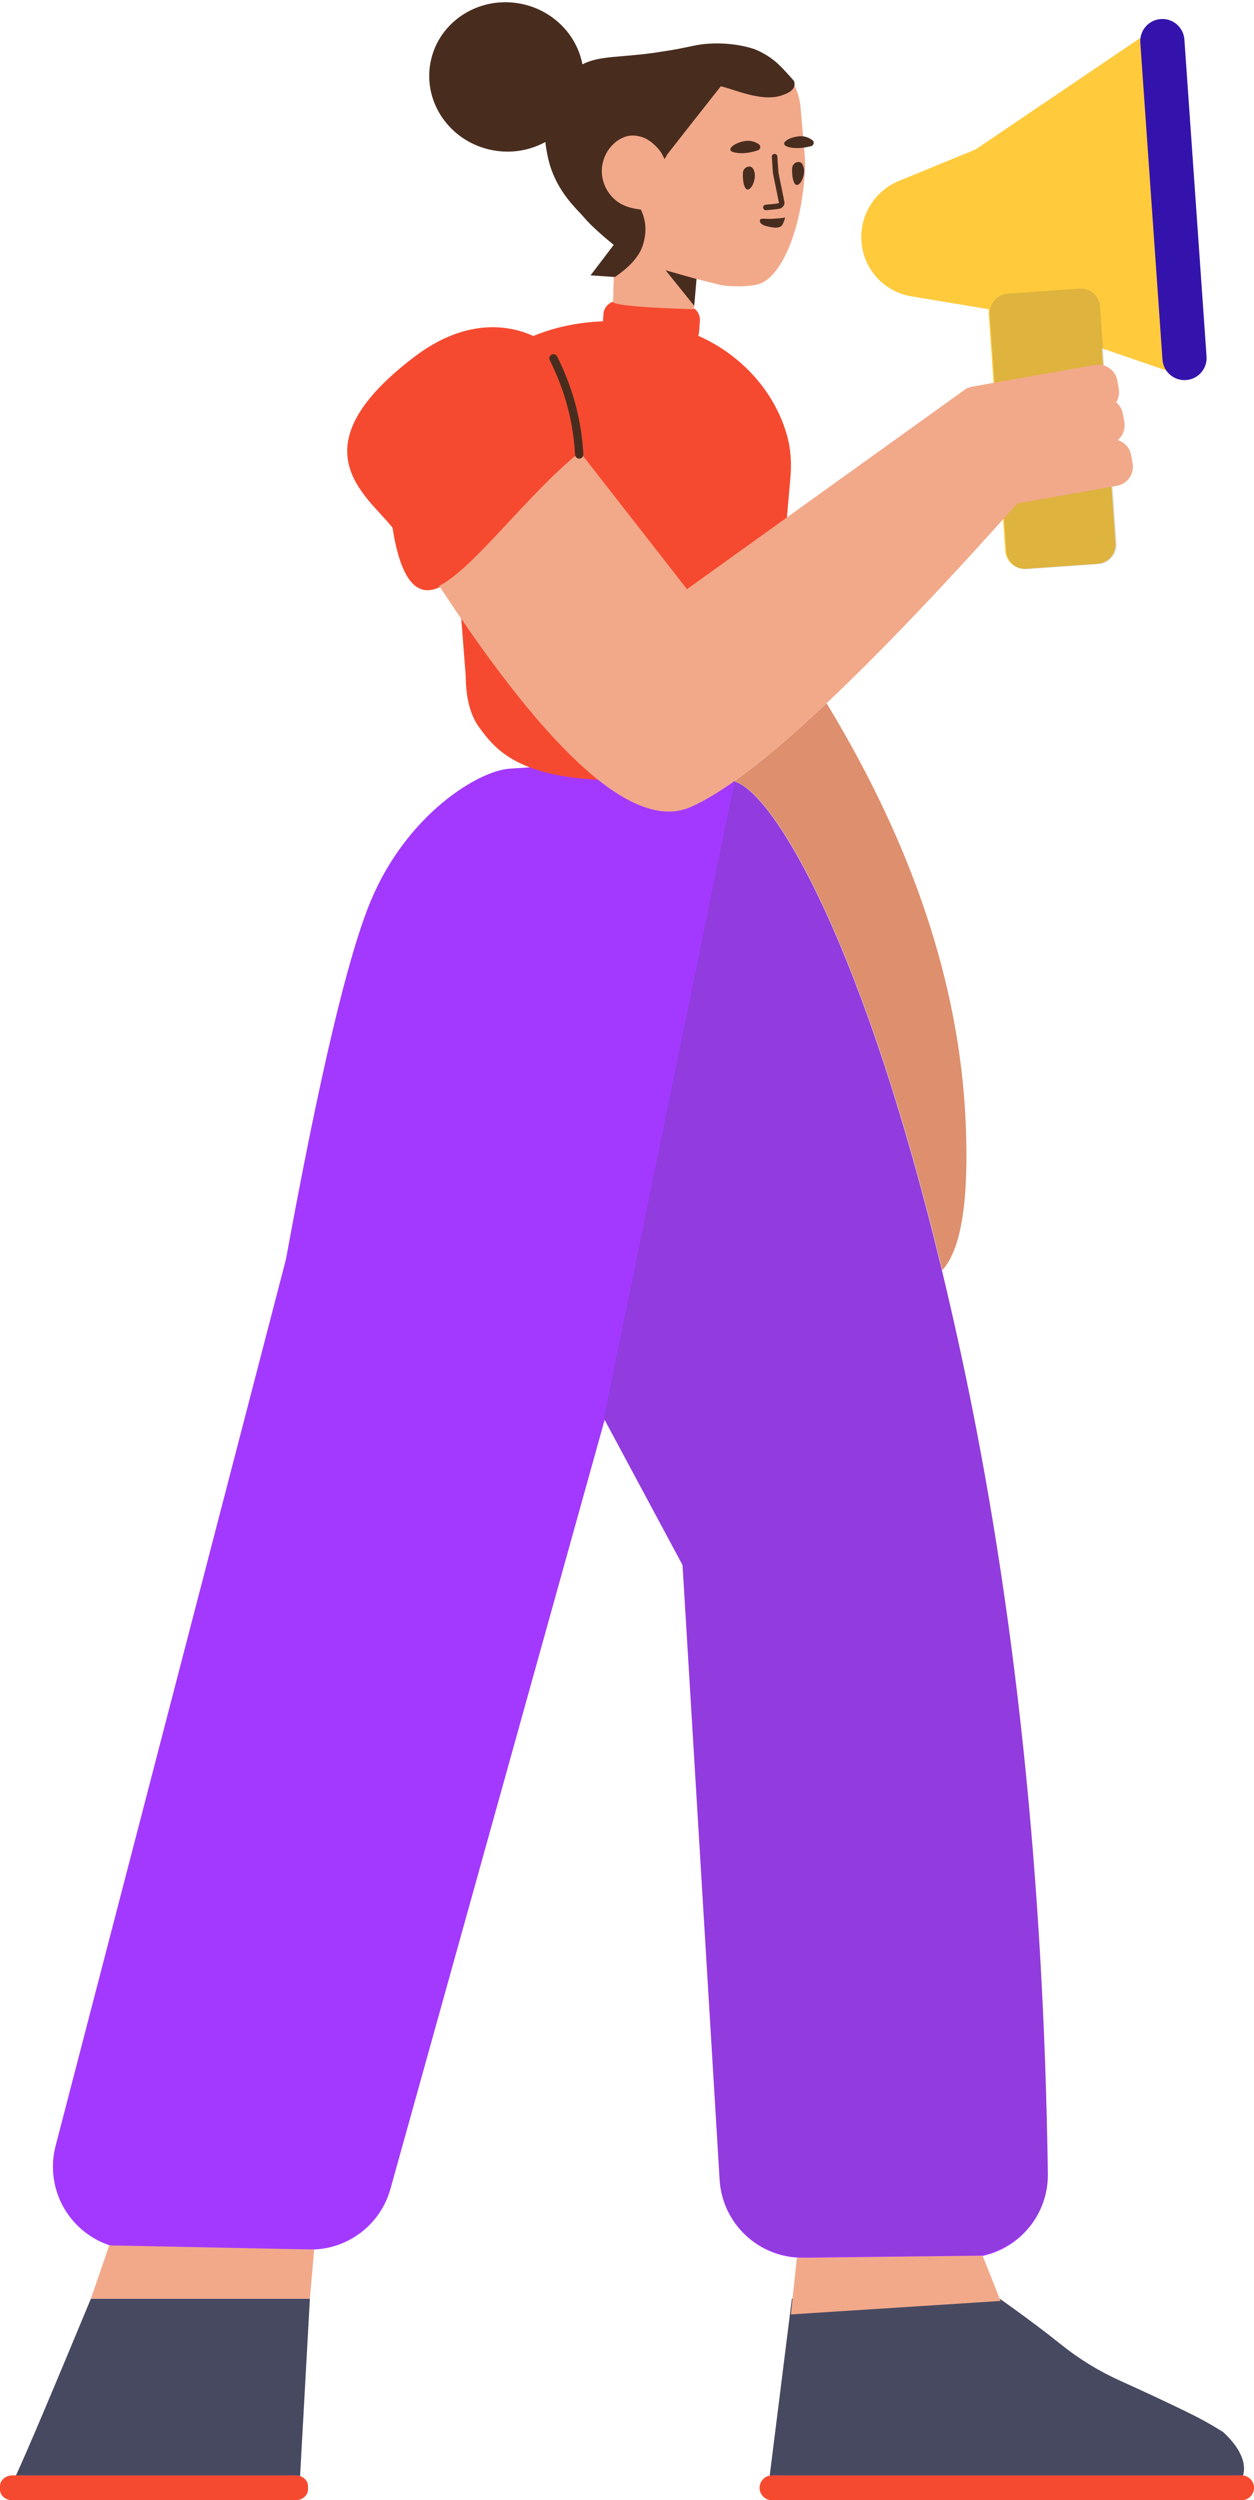 <?xml version="1.0" encoding="UTF-8"?> <svg xmlns="http://www.w3.org/2000/svg" width="454" height="905" viewBox="0 0 454 905" fill="none"> <path d="M4.5 905C2 905 0 903.269 0 901.192V899.808C0 897.731 2.1 896 4.5 896H107C109.5 896 111.5 897.731 111.5 899.808V901.192C111.5 903.269 109.4 905 107 905H4.5ZM279.5 896H449.5C451.985 896 454 898.015 454 900.5C454 902.985 451.985 905 449.5 905H279.5C277.015 905 275 902.985 275 900.5C275 898.015 277.015 896 279.5 896Z" fill="#F64A30"></path> <path d="M450.034 896.031C449.859 896.011 449.681 896 449.5 896H279.5C279.215 896 278.937 896.026 278.666 896.077L286.699 832H361.9C369.131 837.149 375.098 841.549 379.8 845.2C381.185 846.275 382.55 847.355 383.894 848.439C390.535 853.794 397.834 858.277 405.612 861.779C413.341 865.258 421.071 868.866 428.8 872.6C433.6 874.9 438.2 877.4 442.8 880.3C445 882.3 448.9 886.3 450.1 891.1C450.3 891.9 450.3 892.7 450.4 893.4C450.4 894.338 450.261 895.219 450.034 896.031ZM108.643 896.263C108.135 896.093 107.581 896 107 896H5.787C9.838 887.216 18.876 865.9 32.9 832.052H112.197L108.643 896.263Z" fill="#474961"></path> <path d="M218.904 513.949L141.352 792.313C137.738 805.287 125.92 814.262 112.453 814.262H49.164C32.596 814.262 19.164 800.83 19.164 784.262C19.164 781.716 19.488 779.18 20.129 776.716L103.531 455.792C115.718 389.114 125.964 345.849 134.27 325.999C147.38 294.668 173.219 279.033 184.416 278.239C237.209 274.497 264.438 276.066 266.101 282.947C280.397 287.15 317.023 346.416 348.201 491.455C367.467 581.081 377.853 679.539 379.358 786.828C379.59 803.395 366.348 817.014 349.781 817.246C349.637 817.248 349.493 817.249 349.348 817.249L290.466 817.224C274.605 817.217 261.489 804.864 260.534 789.031L247.102 566.503L218.904 513.949Z" fill="#A339FF"></path> <path d="M398.935 126.092L403.865 196.597C404.135 200.454 401.227 203.799 397.37 204.068L371.434 205.882C367.577 206.152 364.232 203.244 363.962 199.387L357.963 113.597C357.926 113.068 357.949 112.548 358.026 112.045L357.474 111.856L329.948 107.274C320.331 105.674 312.966 97.851 311.947 88.156L311.944 88.13C310.923 78.418 316.427 69.196 325.459 65.483L353.232 54.067L413.739 13.113C414.768 12.416 415.964 12.006 417.205 11.925C421.062 11.672 424.394 14.595 424.647 18.452L431.767 127.108C431.828 128.033 431.704 128.962 431.403 129.839C430.147 133.495 426.166 135.442 422.509 134.186L398.935 126.092Z" fill="#FFCB3D"></path> <path opacity="0.177" d="M390.792 104.466L364.855 106.28C360.998 106.549 358.091 109.894 358.36 113.751L364.359 199.542C364.629 203.398 367.974 206.306 371.831 206.036L397.767 204.223C401.624 203.953 404.532 200.608 404.262 196.751L398.263 110.961C397.993 107.104 394.648 104.196 390.792 104.466Z" fill="#444444"></path> <path d="M428.799 14.316C428.491 9.908 424.668 6.585 420.261 6.893C415.853 7.201 412.53 11.024 412.838 15.432L420.86 130.152C421.169 134.559 424.991 137.882 429.399 137.574C433.806 137.266 437.13 133.443 436.821 129.035L428.799 14.316Z" fill="#3413AD"></path> <path d="M252.78 121.536C268.891 128.648 280.54 142.153 284.88 157.425C286.378 162.625 286.658 168.225 286.097 173.625L279.919 243.925C279.825 245.025 279.732 246.025 279.732 247.125C279.638 252.325 278.608 258.725 274.583 264.025C268.779 271.825 259.793 282.825 222.35 282.425C187.528 282.025 179.197 271.025 173.581 263.425C169.556 258.025 168.713 250.625 168.62 245.625C168.62 244.525 168.526 243.525 168.432 242.425L165.761 208.088C163.217 210.177 160.85 211.785 158.697 212.739C150.473 216.382 144.943 209.142 142.106 191.017C133.067 179.364 106.345 162.38 149.96 129.201C166.308 116.765 181.5 116.39 193.092 121.614C200.572 118.511 209.093 116.659 218.288 116.291L218.474 113.63C218.667 110.876 221.056 108.799 223.811 108.991L248.75 110.735C251.505 110.928 253.582 113.317 253.389 116.072L253.11 120.062C253.074 120.581 252.96 121.076 252.78 121.536Z" fill="#F64A30"></path> <path d="M32.9 832.052L39.55 812.751L113.746 814.262L112.197 832.052H32.9ZM341.128 459.793C311.559 337.097 279.119 286.325 266.038 282.896C266.027 282.832 266.015 282.768 266 282.704C275.326 276.078 286.416 266.704 299.27 254.584C330.601 306.157 347.375 356.578 349.592 405.847C350.872 434.291 348.051 452.273 341.128 459.793ZM350.268 140.515C350.837 140.239 351.452 140.037 352.106 139.922L396.422 132.108C400.229 131.436 403.86 133.978 404.531 137.786L405.052 140.74C405.362 142.497 404.987 144.216 404.12 145.624C405.347 146.646 406.232 148.09 406.531 149.786L407.052 152.74C407.501 155.283 406.515 157.747 404.677 159.303C407.116 160.048 409.058 162.103 409.531 164.786L410.052 167.74C410.724 171.547 408.181 175.178 404.374 175.849L368.327 182.205C311.457 245.968 271.991 282.623 249.929 292.171C229.937 300.823 199.627 274.114 159 212.044C171.362 205.868 190.365 179.67 209.26 164.166C209.497 163.971 209.726 163.771 209.947 163.565L248.725 213.269C316.383 164.681 350.212 140.387 350.212 140.387L350.268 140.515ZM251.849 100.922L251.236 111.937C233.654 111.403 223.884 110.581 221.924 109.47L222.513 91.174L221.925 84.198L222.432 78.549L230.555 79.4L230.962 78.464C230.855 78.371 230.848 78.271 230.848 78.271C230.479 77.295 229.526 76.559 228.728 76.615C226.897 76.242 224.134 75.433 221.679 73.299C218.257 70.23 215.992 65.076 217.225 59.776C218.373 54.684 218.75 46.636 223.545 46.401C226.245 46.313 230.535 46.223 230.848 46.401C231.162 46.58 237.758 50.923 237.49 48.535C237.312 46.944 236.384 38.455 234.707 23.068C234.595 21.471 235.695 19.991 237.284 19.78C240.17 19.478 242.935 18.884 245.779 17.983C248.844 17.368 251.018 16.915 251.709 16.766C256.548 15.726 265.348 15.412 273.352 18.06C276.755 19.426 280.108 21.497 283.025 24.501C283.779 25.25 284.547 26.199 285.315 27.147C285.535 27.433 285.756 27.718 285.983 28.103C288.216 31.355 289.585 35.169 289.864 39.159L291.412 56.995C291.438 58.797 291.563 60.593 291.389 62.41C289.952 84.865 282.183 101.347 273.98 103.023C272.997 103.292 267.645 104.168 261.162 103.217C260.55 103.06 261.063 103.224 252.288 101.031C252.141 100.995 251.994 100.958 251.849 100.922ZM286.331 837.737L288.507 817.249L355.733 816.47L362.25 832.865L286.331 837.737Z" fill="#F2A98A"></path> <path opacity="0.177" d="M218.63 513.301L265.809 283.485C265.817 283.266 265.802 283.052 265.763 282.843C279.756 286.002 316.793 345 348.277 491.458C367.59 581.304 377.959 679.802 379.383 786.952C379.597 803.039 366.728 816.254 350.641 816.468C350.512 816.469 350.383 816.47 350.254 816.47C341.385 816.47 321.577 816.621 290.832 816.924C274.852 817.081 261.554 804.685 260.591 788.733L247.178 566.506L218.63 513.301Z" fill="#444444"></path> <path opacity="0.2" d="M341.128 459.792C311.559 337.097 279.119 286.325 266.038 282.895C266.028 282.831 266.015 282.767 266 282.704C275.326 276.078 286.416 266.704 299.27 254.583C330.601 306.157 347.375 356.578 349.592 405.846C350.872 434.291 348.051 452.273 341.128 459.792Z" fill="#8C2A00"></path> <path d="M251.34 110.698L240.98 97.84L252.177 101L251.34 110.698Z" fill="#482D1F"></path> <path d="M240.623 57.584L239.475 55.414C239.475 55.414 237.656 52.333 234.004 50.283C233.691 50.104 231.406 48.961 228.705 49.05C223.91 49.285 219.408 53.709 218.26 58.802C216.927 64.108 219.192 69.262 222.607 72.231C226.03 75.3 230.669 75.644 231.987 75.852L232.016 75.85C234.019 80.002 234.21 84.443 232.586 89.172C231.181 93.267 227.27 97.133 222.631 100.27L213.802 99.676L222.196 88.633C219.004 86.061 214.121 81.918 211.213 78.441C208.916 75.695 201.565 69.493 198.675 58.267C198.367 56.93 197.764 54.478 197.437 51.391C191.836 54.475 185.08 55.686 178.207 54.35C163.027 51.4 153.028 37.142 155.873 22.504C158.718 7.866 173.33 -1.608 188.51 1.343C200.196 3.614 208.811 12.586 210.861 23.274C217.229 20.113 223.459 20.94 236.936 19.102C238.126 18.919 240.108 18.58 242.687 18.199C243.778 18.023 244.668 17.86 245.559 17.698C248.624 17.082 250.798 16.63 251.489 16.481C256.328 15.441 265.128 15.126 273.132 17.774C276.535 19.14 279.888 21.211 282.805 24.215C283.559 24.965 286.734 28.415 287.502 29.363C288.449 32.602 285.033 33.873 282.681 34.639C275.325 36.958 265.003 31.976 260.943 31.257C254.404 39.534 247.958 47.703 241.519 55.972C241.232 56.471 240.933 57.01 240.623 57.584ZM293.648 52.906C291.672 53.41 288.597 53.972 285.859 53.315C281.297 52.252 285.56 49.525 289.655 49.31C291.652 49.206 293.197 50.026 294.138 50.778C294.968 51.335 294.636 52.654 293.648 52.906ZM274.41 54.401C272.474 55.042 269.445 55.816 266.457 55.277C261.845 54.634 265.895 51.517 269.964 51.017C272.049 50.761 273.647 51.472 274.638 52.156C275.617 52.741 275.378 54.081 274.41 54.401Z" fill="#482D1F"></path> <path d="M286.779 61.026C286.774 59.822 287.683 58.739 288.878 58.634C289.675 58.564 290.407 58.902 290.82 60.171C291.995 63.28 289.416 68.224 287.873 66.652C286.872 65.535 286.728 62.737 286.779 61.026ZM268.956 62.686C268.951 61.482 269.86 60.398 271.055 60.294C271.852 60.224 272.584 60.562 272.996 61.83C274.172 64.94 271.593 69.883 270.05 68.312C269.049 67.195 268.905 64.397 268.956 62.686ZM277.945 81.973C277.235 81.81 275.512 81.399 275.154 80.317C275.144 80.117 275.028 79.823 275.118 79.618C275.481 78.898 276.7 79.234 278.503 79.24C281.704 79.172 284.284 78.737 284.284 78.737C284.284 78.737 283.69 80.771 283.222 81.396C282.307 83.046 279.059 82.215 277.945 81.973ZM281.833 62.521L281.828 62.455L281.815 62.391L281.833 62.521ZM283.973 72.993C284.222 74.118 283.406 75.27 282.278 75.519C282.152 75.545 282.038 75.568 281.923 75.589C281.222 75.718 280.566 75.796 279.347 75.908C279.159 75.925 278.445 75.99 278.435 75.99C278.04 76.026 277.716 76.056 277.38 76.089C276.83 76.141 276.342 75.739 276.289 75.189C276.236 74.639 276.639 74.151 277.189 74.098C277.529 74.065 277.856 74.035 278.254 73.999C278.265 73.998 278.978 73.933 279.164 73.916C280.327 73.81 280.935 73.737 281.56 73.622C281.66 73.603 281.76 73.584 281.859 73.563C281.936 73.546 282.021 73.427 282.016 73.408L279.855 62.79L279.837 62.66L279.429 56.773C279.391 56.222 279.806 55.744 280.357 55.706C280.908 55.668 281.386 56.083 281.424 56.634L281.828 62.455L283.973 72.993Z" fill="#482D1F"></path> <path d="M211.193 164.432C210.531 152.087 207.368 140.282 201.709 129.03C201.337 128.29 200.435 127.992 199.695 128.364C198.955 128.737 198.656 129.638 199.029 130.378C204.503 141.262 207.558 152.663 208.198 164.593C208.242 165.42 208.949 166.055 209.776 166.011C210.603 165.966 211.238 165.26 211.193 164.432Z" fill="#482D1F"></path> </svg> 